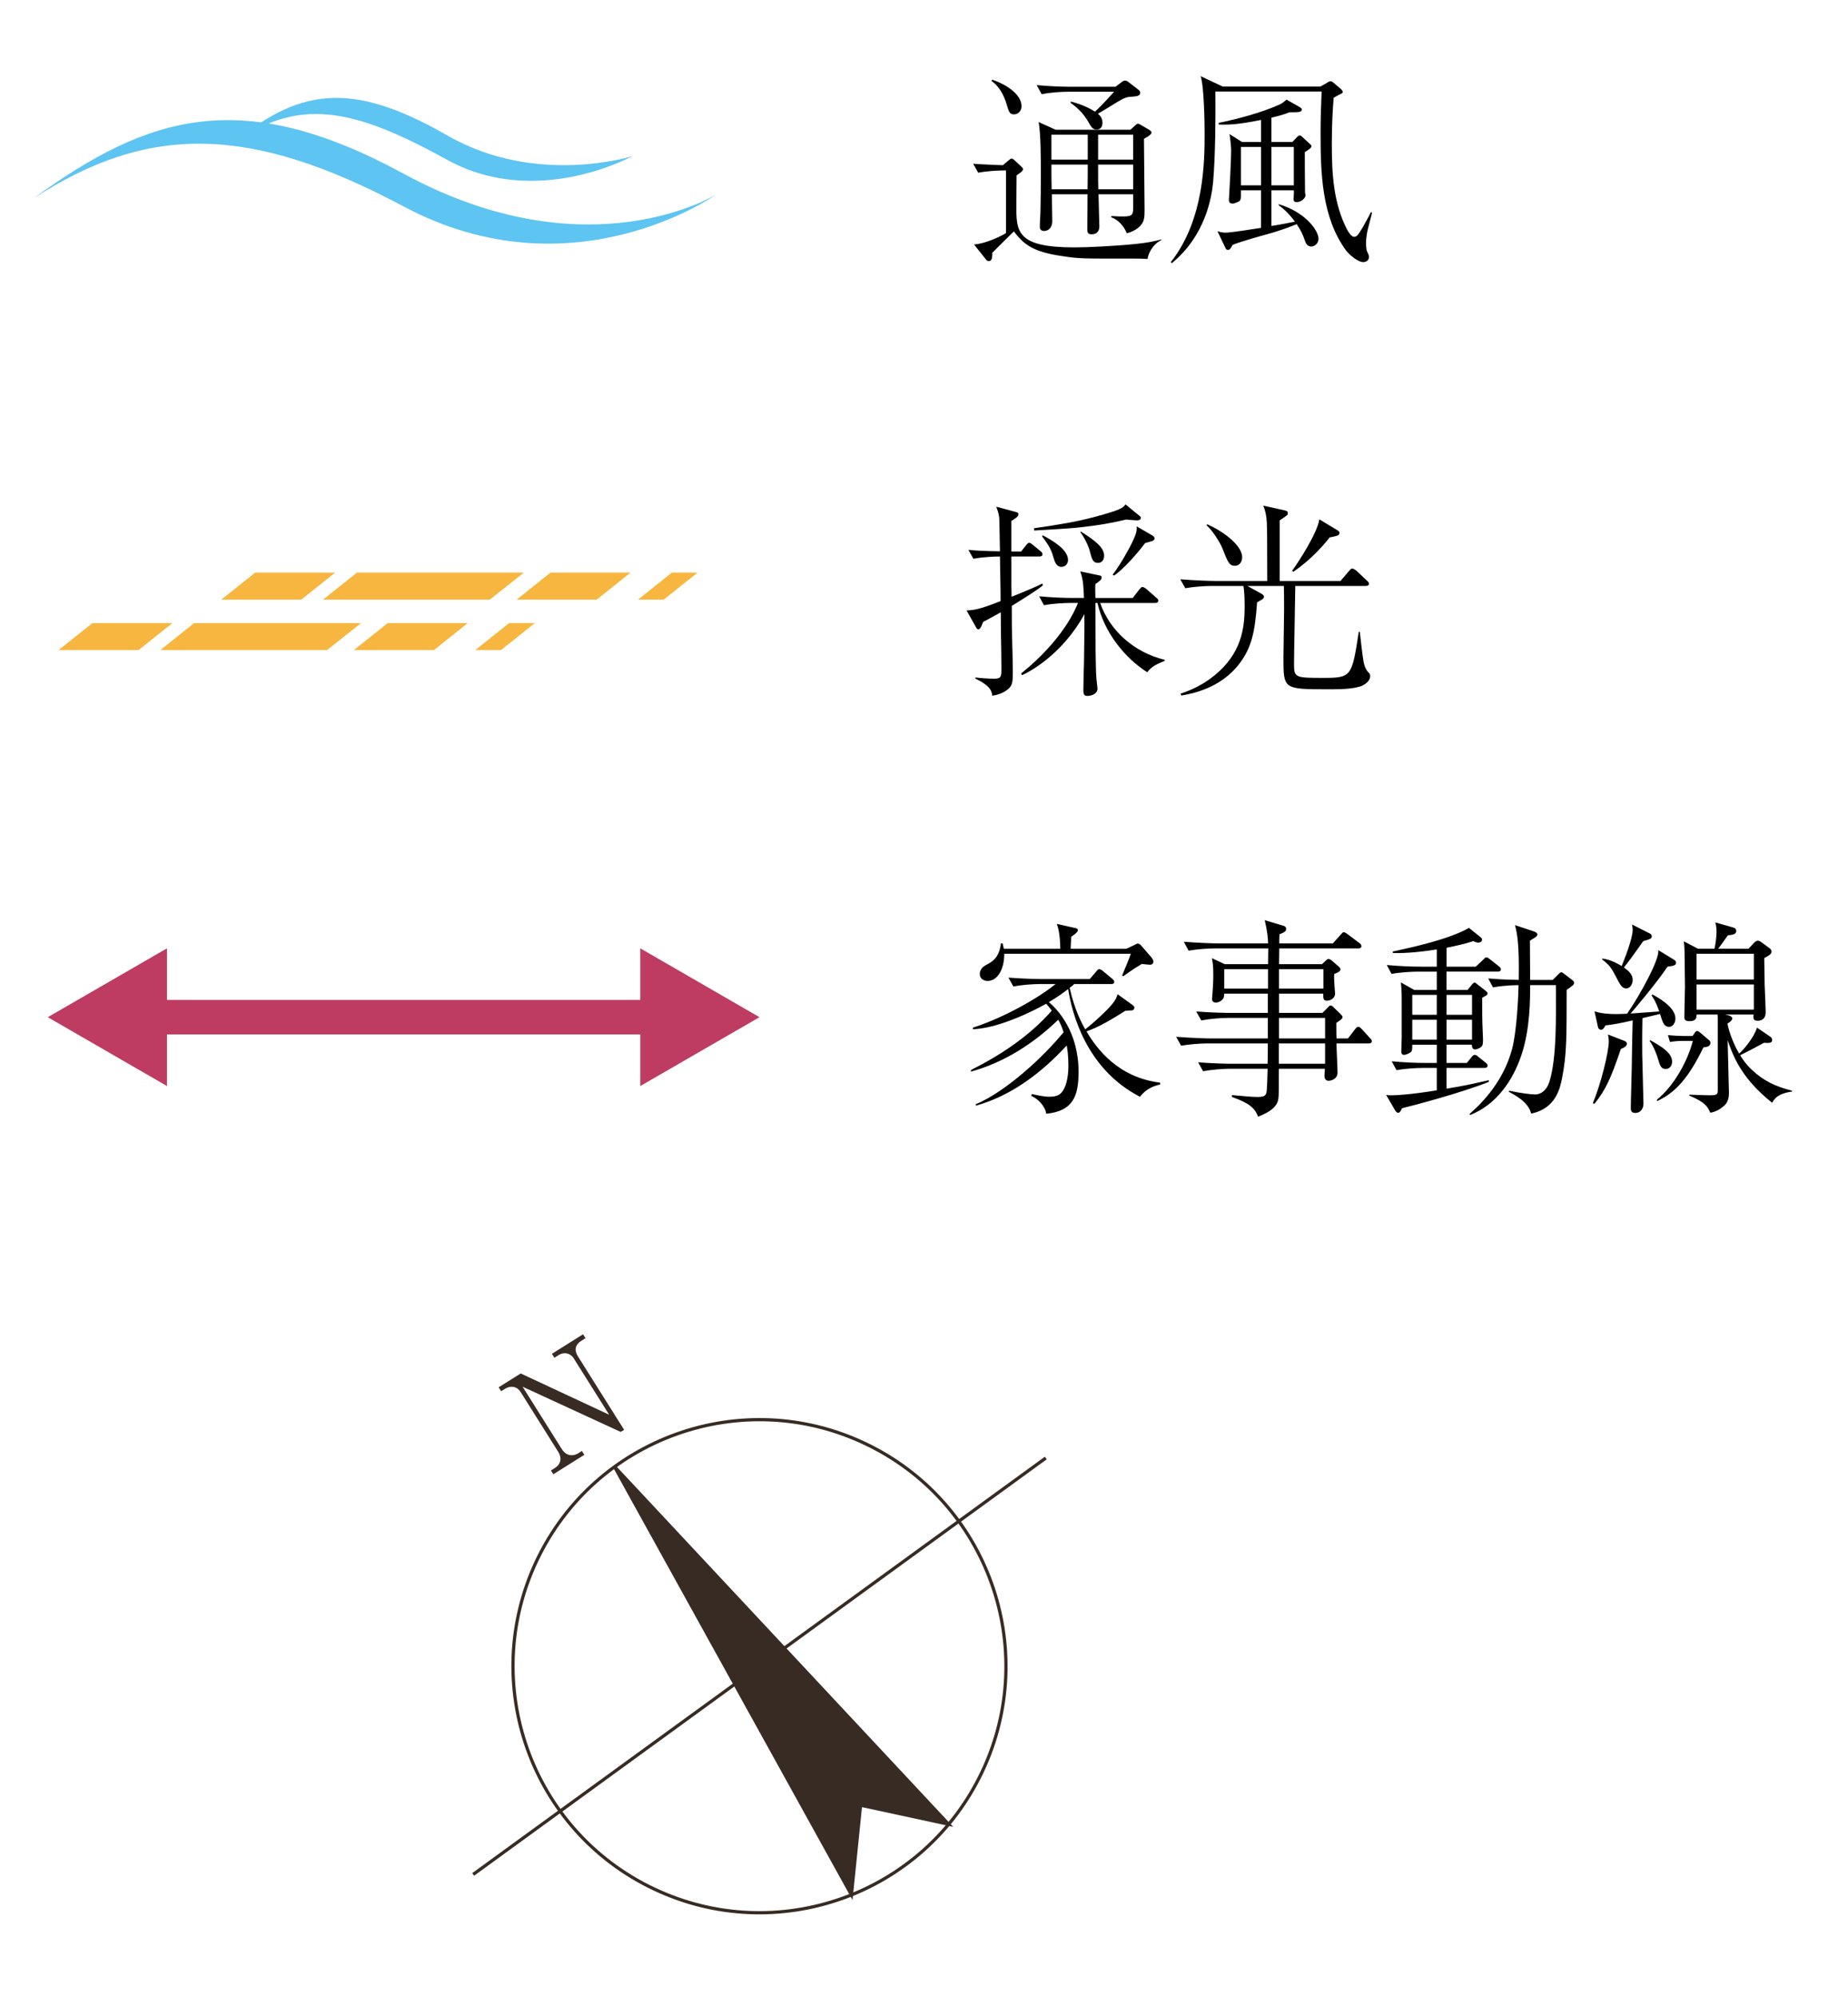 <?xml version="1.0" encoding="UTF-8"?><svg id="_レイヤー_2" xmlns="http://www.w3.org/2000/svg" xmlns:xlink="http://www.w3.org/1999/xlink" viewBox="0 0 162 175"><defs><style>.cls-1,.cls-2,.cls-3{fill:none;}.cls-4{fill:#5ec4f1;}.cls-5{fill:#be3b62;}.cls-2{stroke:#372b23;stroke-width:.282px;}.cls-6{fill:#372b23;}.cls-7{fill:#f7b63f;}.cls-8{clip-path:url(#clippath);}.cls-3{stroke:#be3b62;stroke-width:3.026px;}</style><clipPath id="clippath"><rect class="cls-1" width="162" height="175"/></clipPath></defs><g id="_レイヤー_6"><g class="cls-8"><path d="M100.592,22.7c-.419-.036-.892-.036-1.183-.036-4.584,0-4.747.018-6.293-.218-2.492-.364-3.329-.964-4.238-2.165-.31.291-1.619,1.601-1.892,1.874,0,.309,0,.728-.291.728-.055,0-.164-.018-.236-.109l-1.073-1.346c1.073-.073,2.474-.782,2.801-1v-5.493c-.8,0-1.764.073-2.437.2l-.438-.782c.691.054,2.056.109,2.602.127l.473-.4c.146-.127.219-.182.31-.182.072,0,.163.091.218.127l.601.564c.109.091.163.164.163.236,0,.164-.272.346-.563.546,0,.2,0,.437-.019,2.51-.018,2.419-.018,3.802,5.094,3.802,1.072,0,3.474-.109,5.274-.291,1.272-.127,1.728-.255,2.328-.4l.018.055c-.437.164-1.073.8-1.218,1.655ZM88.896,10.023c-.4,0-.455-.218-.655-.891-.236-.8-.673-1.601-1.327-2.037l.072-.109c1.291.437,2.564,1.31,2.564,2.328,0,.418-.309.709-.654.709ZM99.209,8.477c-.382.018-.563.018-1.546.637-.055.036-1.219.746-1.419.855.164.146.4.345.4.8,0,.345-.164.582-.51.582s-.473-.218-.69-.6c-.382-.691-.928-1.273-1.583-1.728v-.127c1.092.273,1.819.691,2.128.891.382-.346.91-.891,1.674-1.746h-4.02c-.546,0-1.583.055-2.328.218l-.437-.8c.964.091,2.073.146,3.02.146h3.892l.527-.4c.091-.073.2-.146.31-.146s.255.091.291.127l.873.673c.109.091.164.164.164.273,0,.291-.346.309-.746.346ZM100.791,11.842c-.072.073-.309.218-.509.328,0,.891.055,5.22.055,6.202,0,.618-.019.964-.273,1.292-.054.091-.454.582-1.291.782-.255-.691-.837-1.237-1.364-1.401l.019-.109c.527.036.818.036,1.055.036.782,0,.854-.146.854-.818v-1.128h-3.037c0,.418.072,2.565.072,2.801,0,.709-.563.709-.69.709-.364,0-.364-.255-.364-.418,0-.728.019-2.328.019-3.092h-3.129c0,.327.037,1.964.037,2.328,0,.873-.655.891-.691.891-.4,0-.4-.255-.4-.4,0-.4.055-1.037.055-1.418.019-.691.036-2.128.036-3.056,0-1.146,0-3.729-.2-4.675l1.492.673h6.565l.455-.418c.055-.055.127-.109.2-.109.055,0,.146.036.2.073l.8.473c.073.055.182.109.182.218,0,.146-.091.182-.146.236ZM95.354,11.806h-3.184v2.183h3.184v-2.183ZM92.17,14.425c0,.728,0,1.437.019,2.164h3.146c.019-.345.019-1.855.019-2.164h-3.184ZM99.336,11.806h-3.073v2.183h3.073v-2.183ZM99.336,14.425h-3.073c0,1.528,0,1.709.018,2.164h3.056v-2.164Z"/><path d="M119.84,20.391c-.055.309-.091.673-.091.927s.054.655.072.673c.164.345.182.4.182.545,0,.328-.309.437-.491.437-.509,0-1.309-.728-1.527-1.037-2.146-2.947-2.219-6.857-2.219-10.313,0-1.219.036-2.383.091-3.601h-9.312c.019,2.346,0,5.62-.2,7.93-.127,1.382-.691,4.711-3.619,7.112l-.092-.091c2.965-3.729,2.965-8.967,2.965-11.277,0-.764-.036-4.056-.346-5.02l1.929.91h8.566l.618-.346.092-.073c.091-.018.108-.018.182-.055l.182.073.746.637c.055.073.146.146.146.255,0,.036-.019.073-.2.164-.2.091-.346.182-.601.327-.072.891-.163,2.201-.163,4.02,0,2.601.127,5.22,1.363,7.585.073.127.346.582.582.582.219,0,.31-.055.801-.891.455-.8.563-1.037.673-1.255l.109.018c-.055.291-.4,1.51-.437,1.764ZM114.947,21.609c-.128,0-.4-.073-.51-.4-.291-.8-.327-.873-.764-1.564-.364.146-1.291.528-2.619.891-.801.218-2.401.673-3.001.927-.183.327-.236.437-.419.437-.091,0-.182-.073-.199-.146l-.71-1.491c.236.073.419.127.71.127.545,0,2.455-.328,3.109-.418v-3.292h-1.764v.527c0,.309-.073.382-.164.437s-.4.2-.563.2c-.327,0-.327-.255-.327-.346,0-.055,0-.073.018-.236.036-.673.182-3.183.182-4.111,0-.273-.091-1.146-.146-1.4l1.092.691h1.673v-1.928c-1.437.273-2.419.455-3.71.4v-.146c1.71-.345,3.765-.909,5.238-1.564.272-.109.363-.182.709-.473l1.056.6c.218.127.291.182.291.273s-.109.182-.219.2c-.109.037-.728.037-.873.037-.418.164-.746.273-1.582.473v2.128h1.837l.382-.4c.146-.146.146-.164.272-.164.073,0,.109.018.236.146l.655.6c.091.091.127.109.127.2,0,.164-.382.382-.582.509,0,.345,0,2.11.019,3.528.019.037.036.237.036.291,0,.2-.363.564-.764.564-.273,0-.273-.164-.273-.309.019-.255.037-.637.019-.728h-1.964v3.128c1.019-.164,1.601-.291,2.055-.382-.6-.837-1.164-1.255-1.418-1.437v-.091c2.255.655,3.492,2.255,3.492,3.037,0,.364-.31.673-.637.673ZM110.545,12.879h-1.764v3.365h1.764v-3.365ZM113.419,12.879h-1.964v3.365h1.964v-3.365Z"/><path d="M88.696,53.101c0,1.364,0,1.982.036,3.11.019.909.055,1.91.055,2.656,0,.873-.019,1.219-.455,1.564-.509.4-1.036.491-1.346.546-.055-.382-.109-.837-1.491-1.51l.018-.091c.4.055,1.237.109,1.619.109.655,0,.655-.2.655-.909,0-.346-.019-2.273-.037-2.783,0-.437-.018-.564-.018-2.128-1.073.6-1.292.709-1.547.837-.145.382-.254.655-.418.655-.109,0-.164-.091-.236-.236l-.801-1.419c.637-.036,1.037-.054,2.983-.818,0-.6,0-.728-.019-1.819-.018-.691-.018-1.4-.036-2.092-.563,0-1.582.055-2.328.2l-.437-.782c.546.055,1.273.109,2.765.127,0-.491-.055-2.383-.055-2.783,0-.291-.091-.673-.272-1.128l1.746.473c.109.036.2.054.2.2,0,.237-.419.437-.618.582v2.674h.854l.418-.527c.109-.146.2-.236.291-.236.109,0,.255.127.346.2l.637.528c.091.073.182.146.182.273,0,.164-.146.2-.272.2h-2.455v2.601q0,.4.018.928c1.729-.691,2.146-.891,2.71-1.164l.019.182c-.51.4-1.273.891-2.71,1.783ZM100.573,58.921c-2.001-1.273-3.783-3.51-4.365-6.075h-.182c0,.691.018,3.729.018,4.347.019.764.019,1.637.073,2.328.018.146.091.728.091.837,0,.455-.527.636-.892.636-.236,0-.346-.109-.346-.473,0-.673.037-1.764.055-2.438,0-.473.055-3.056.037-4.256-2.001,3.656-5.021,5.166-5.476,5.347l-.072-.146c3.655-2.946,4.766-5.62,4.983-6.184h-.637c-.563,0-1.601.055-2.346.2l-.419-.782c1.001.091,2.02.146,3.02.146h.909c-.055-1.291-.091-1.637-.327-2.328l1.655.346c.127.018.218.055.218.2,0,.164-.127.273-.545.564-.019.218-.019.855,0,1.219h3.273l.563-.728c.109-.127.183-.236.291-.236.109,0,.273.127.346.182l.855.746c.109.091.182.146.182.273,0,.164-.146.2-.272.2h-4.82c.837,2.419,2.965,4.329,5.656,4.984v.091c-.654.273-1.127.455-1.527,1ZM99.646,45.607c-.2,0-.509-.037-.909-.073-1.255.291-2.273.491-4.274.709-.601.073-3.256.218-3.802.255l-.018-.2c2.273-.327,3.691-.564,5.274-.982,2.383-.637,2.546-.819,2.746-1.11l1.219,1c.091.073.128.091.128.182,0,.218-.273.218-.364.218ZM93.062,49.681c-.474,0-.601-.437-.746-.928-.2-.728-.527-1.146-.964-1.746l.055-.091c.782.418,2.219,1.219,2.219,2.164,0,.291-.2.6-.563.6ZM96.244,49.335c-.437,0-.527-.327-.728-1.091-.019-.091-.218-.782-.818-1.619l.055-.037c1.146.728,2.037,1.364,2.037,2.11,0,.364-.182.637-.546.637ZM100.919,47.444c-.091.036-.474.127-.546.164-.582.8-1.873,2.274-2.71,2.837l-.128-.073c.746-.982,1.438-2.273,1.692-2.783.399-.837.437-1.055.418-1.455l1.346.782c.109.073.219.127.219.273,0,.164-.2.237-.291.255Z"/><path d="M119.258,60.158c-.818.254-1.892.254-2.855.254-3.893,0-3.893-.018-3.893-2.746,0-.655.055-3.547.055-4.129,0-1.055,0-1.837-.019-2.183h-3.201l1.219.673c.109.055.236.146.236.273,0,.091-.036.146-.127.218-.164.091-.273.164-.474.273-.182,2.51-.436,4.147-1.873,5.766-1.655,1.855-3.929,2.255-4.766,2.401l-.072-.164c.654-.218,2.055-.709,3.419-1.983,2.092-1.946,2.201-4.165,2.201-5.729,0-1-.055-1.437-.109-1.728h-2.765c-.637,0-1.637.073-2.328.2l-.437-.782c1.364.109,2.692.146,3.02.146h4.602c0-4.056-.019-4.511-.036-5.075-.036-.691-.146-1.128-.31-1.528l1.801.4c.219.054.346.073.346.255s-.036.182-.709.637v5.311h5.329l.745-.873c.183-.2.2-.218.291-.218s.291.146.346.182l.928.873c.109.091.182.164.182.273,0,.164-.146.2-.272.2h-6.184c-.019,1.418-.109,5.838-.109,6.893,0,1.146.146,1.164,2.564,1.164,2.474,0,2.51-.109,3.11-4.038h.091c.091.728.2,1.874.327,2.601.019.127.128.691.473,1,.091.073.109.2.109.291,0,.455-.527.782-.854.891ZM108.254,49.59c-.491,0-.619-.309-1.092-1.528-.127-.327-.473-.909-.818-1.382-.219-.291-.4-.473-.582-.655l.072-.073c1.674.746,3.057,1.964,3.057,2.874,0,.455-.273.764-.637.764ZM117.147,46.971c-.163.054-.309.073-.582.127-.491.619-1.563,1.91-3.201,3.02l-.091-.091c.618-.873,2.201-3.292,2.383-4.511l1.474.891c.254.146.291.2.291.291,0,.164-.128.236-.273.273Z"/><polygon class="cls-7" points="17.023 54.608 31.655 54.608 28.67 56.978 14.05 56.978 17.023 54.608"/><polygon class="cls-7" points="8.106 54.608 15.114 54.608 12.144 56.978 5.13 56.978 8.106 54.608"/><polygon class="cls-7" points="33.99 54.608 41.003 54.608 38.041 56.978 31.02 56.978 33.99 54.608"/><polygon class="cls-7" points="44.628 54.608 46.887 54.608 43.914 56.978 41.664 56.978 44.628 54.608"/><polygon class="cls-7" points="31.29 50.185 45.922 50.185 42.937 52.555 28.317 52.555 31.29 50.185"/><polygon class="cls-7" points="22.372 50.185 29.381 50.185 26.411 52.555 19.397 52.555 22.372 50.185"/><polygon class="cls-7" points="48.257 50.185 55.27 50.185 52.308 52.555 45.287 52.555 48.257 50.185"/><polygon class="cls-7" points="58.894 50.185 61.153 50.185 58.181 52.555 55.931 52.555 58.894 50.185"/><path class="cls-4" d="M2.941,17.386c10.133-7.379,18.319-9.832,32.422-2.171,16.258,8.834,27.452,1.812,27.452,1.812,0,0-12.586,8.971-27.409,1.079-13.406-7.141-22.332-7.304-32.465-.72"/><path class="cls-4" d="M19.989,12.945c6.073-5.27,10.76-5.934,19.216-1.077,7.809,4.498,16.237,1.815,16.237,1.815,0,0-8.403,4.65-16.234.327-8.054-4.427-13.153-5.774-19.22-1.065"/><path class="cls-6" d="M54.408,125.499l-8.596-3.963,3.442,5.475c.34.544.904.697,1.476.335l.282-.179.214.339-2.718,1.703-.211-.335.338-.207c.511-.324.665-.842.285-1.447l-3.283-5.223c-.324-.513-.893-.576-1.37-.275l-.335.211-.218-.346,1.934-1.212,7.754,3.617-3.092-4.916c-.314-.505-.875-.604-1.333-.313l-.378.237-.216-.346,2.727-1.714.214.343-.395.253c-.49.307-.615.781-.275,1.325l4.058,6.454-.304.186Z"/><polygon class="cls-6" points="53.873 128.551 83.151 159.879 75.439 158.214 74.639 166.067 53.873 128.551"/><polygon class="cls-2" points="53.873 128.551 83.151 159.879 75.439 158.214 74.639 166.067 53.873 128.551"/><path class="cls-2" d="M75.814,126.507c-10.777-5.105-23.652-.506-28.766,10.284-5.1,10.782-.492,23.66,10.287,28.765,10.787,5.11,23.67.503,28.77-10.284,5.102-10.776.494-23.663-10.29-28.765Z"/><line class="cls-2" x1="41.481" y1="164.28" x2="91.676" y2="127.786"/><path d="M99.931,96.124c-4.711-2.419-5.966-7.33-6.293-9.44-.474.364-.928.691-1.691,1.146.782.655,2.601,2.601,2.601,6.111,0,2.092-.455,3.438-2.838,3.674-.072-.655-.727-1.328-1.309-1.564l.054-.164c.419.091,1.037.236,1.546.236.346,0,.765-.055,1.02-.327.582-.636.636-1.837.636-2.455,0-.855-.091-1.382-.146-1.71-2.2,2.383-4.838,4.402-7.966,5.275v-.127c2.71-1.146,5.966-4.202,7.693-6.312-.2-.618-.364-.909-.473-1.091-2.165,2.092-4.747,3.747-7.657,4.547l.018-.146c2.638-1.328,5.129-2.983,7.075-5.202-.236-.309-.345-.437-.491-.6-1.618.891-2.946,1.419-4.02,1.764-.781.255-1.582.418-2.4.473v-.146c2.729-.873,5.784-2.619,7.239-3.82h-1.364c-.637,0-1.637.073-2.328.218l-.437-.782c1.364.109,2.691.127,3.019.127h4.111l.545-.636c.146-.182.2-.237.291-.237.092,0,.273.127.328.182l.8.655c.091.091.183.164.183.291,0,.164-.164.182-.273.182h-3.237c-.164.164-.236.218-.4.328.455,2.037,1.109,3.183,1.364,3.638.654-.491,2.092-1.801,2.474-2.346.255-.345.291-.491.364-.728l1.164.837c.163.127.309.2.309.327,0,.036,0,.218-.218.255-.091,0-.51.018-.582.036-1.219.764-2.22,1.382-3.401,1.801.928,1.564,2.782,4.038,6.457,4.493v.164c-.619.127-1.292.437-1.765,1.073ZM100.822,84.556c-.092,0-.619-.055-.728-.073-.128.091-.728.437-.837.527-.127.091-.673.473-.782.546l-.109-.055c.236-.546.655-1.583.765-1.91h-11.096c.019,1.255-.545,2.383-1.455,2.383-.291,0-.691-.164-.691-.6s.328-.673.491-.764c.619-.328,1.201-.637,1.364-1.928h.146c.055.237.073.291.109.473h4.947c0-.619-.073-1.619-.31-2.183l1.528.345c.182.036.327.073.327.2,0,.164-.236.346-.582.582-.036.746-.055.819-.055,1.055h4.875l.709-.328c.219-.127.255-.127.31-.127.127,0,.255.127.327.218l.837.964c.072.091.2.273.2.4,0,.055-.037.273-.291.273Z"/><path d="M119.979,91.45h-2.819c0,.4.091,2.183.091,2.546,0,.636-.655.728-.782.728-.327,0-.363-.291-.363-.418,0-.073.036-.527.036-.637h-4.038c0,2.055,0,2.292-.036,2.601-.073.655-.637,1.164-1.782,1.601-.273-.728-.728-1.182-2.292-1.728v-.164c1.327.127,1.946.164,2.183.164.563,0,.764-.073.837-.364.072-.254.091-1.709.108-2.11h-3.328c-.637,0-1.655.091-2.328.218l-.437-.782c1.364.109,2.692.127,3.02.127h3.073c.019-.509.019-1.182.019-1.782h-5.274c-.637,0-1.637.073-2.328.2l-.437-.782c1.364.109,2.691.146,3.019.146h5.021v-1.801h-3.511c-.637,0-1.637.091-2.328.218l-.437-.782c1.364.109,2.692.127,3.02.127h3.256v-1.691h-3.819c-.019.254-.037.327-.073.4-.127.218-.418.382-.654.382-.219,0-.346-.091-.346-.327,0-.109.055-.6.055-.709.018-.291.055-.728.055-1.346,0-.946-.055-1.164-.128-1.51l1.128.527h3.802c0-.218.018-1.182.018-1.382h-4.638c-.637,0-1.655.073-2.347.2l-.418-.782c1.364.109,2.674.146,3.02.146h4.365c0-.455-.073-1.091-.291-2.037l1.637.491c.072.018.236.073.236.273,0,.236-.182.309-.582.473-.019.382-.019.437-.019.8h4.693l.69-.764c.183-.2.2-.218.273-.218.072,0,.146.036.346.182l1.019.764c.072.036.182.146.182.273,0,.164-.146.2-.272.2h-6.931c0,.218-.018,1.201-.018,1.382h3.765l.327-.309c.091-.091.164-.146.255-.146.055,0,.146.036.219.091l.654.564c.164.146.164.218.164.255,0,.164-.164.255-.546.4-.019.218-.019.255,0,.691,0,.164.073.982.073,1.019,0,.455-.455.636-.71.636-.346,0-.327-.236-.327-.618h-3.874v1.691h3.801l.437-.437c.183-.182.2-.218.273-.218.127,0,.272.146.309.2l.564.545c.109.109.182.2.182.273,0,.109-.072.2-.546.509,0,.218,0,1.164.019,1.364h1l.619-.8c.145-.182.182-.218.272-.218.127,0,.2.073.31.182l.727.8c.164.164.164.218.164.273,0,.164-.146.2-.272.2ZM111.158,84.938h-3.838v1.71h3.838v-1.71ZM116.16,91.45h-4.057v1.782h4.057v-1.782ZM116.014,84.938h-3.892v1.71h3.892v-1.71ZM116.16,89.212h-4.038v1.801h4.038v-1.801Z"/><path d="M131.279,85.156h-4.475v1.601h1.855l.382-.473c.055-.073.146-.164.218-.164.073,0,.109.036.2.109l.765.6c.091.073.182.146.182.237s-.073.164-.146.2c-.055.037-.219.109-.327.182,0,1.382,0,1.892.018,2.273,0,.164.055,1.4.055,1.437,0,.437-.072.545-.236.655-.182.109-.363.164-.455.164-.272,0-.272-.273-.291-.418h-2.219v1.601h1.782l.4-.491c.109-.146.2-.218.291-.218s.182.054.327.182l.619.491c.091.073.182.146.182.273,0,.164-.146.2-.273.2h-3.328v1.819c1.691-.273,2.583-.491,3.711-.746v.146c-2.438.982-6.821,2.128-7.604,2.31-.072.127-.108.218-.163.291s-.091.109-.183.109c-.108,0-.182-.073-.272-.218l-.782-1.346c.128.018.219.036.419.036.6,0,1.892-.091,4.02-.437v-1.964h-1.183c-.563,0-1.601.055-2.346.2l-.419-.782c1.001.091,2.019.146,3.02.146h.928v-1.601h-2.146c0,.4-.019.546-.109.637-.146.109-.418.255-.618.255-.236,0-.236-.218-.236-.327,0-.182.036-1,.036-1.164v-2.965c0-.909,0-1.127-.072-1.892l1.164.655h1.982v-1.601h-1.619c-.563,0-1.601.055-2.347.2l-.418-.782c1,.091,2.001.146,3.02.146h1.364v-1.51c-1.128.182-2.729.364-3.856.309v-.127c1.765-.382,5.002-1.091,6.676-2.073l1.019.819c.072.054.127.109.127.218,0,.146-.146.254-.327.254-.146,0-.236-.036-.437-.127-.782.255-1.564.418-2.347.582v1.655h2.564l.637-.6c.109-.109.2-.218.291-.218s.219.091.327.182l.765.6c.072.054.182.146.182.273,0,.164-.164.2-.291.2ZM125.95,87.193h-2.146v1.746h2.146v-1.746ZM125.95,89.376h-2.146v1.746h2.146v-1.746ZM129.042,87.193h-2.237v1.746h2.237v-1.746ZM129.042,89.376h-2.237v1.746h2.237v-1.746ZM137.336,86.757c0,4.365,0,5.62-.4,7.73-.163.8-.509,2.674-2.71,3.11-.182-.691-.728-1.273-1.964-1.91l.036-.091c1.109.236,1.982.327,2.292.327.437,0,1-.309,1.255-1.182.618-2.037.563-5.584.546-8.403h-2.256c0,1.091.019,3.82-.764,6.13-.764,2.292-2.237,4.365-4.493,5.256l-.054-.091c.745-.655,2.91-2.601,3.729-5.693.363-1.382.545-4.129.563-5.602-.964.018-1.765.109-2.237.2l-.418-.782c.437.036,1.31.109,2.674.127.055-3.237-.146-4.092-.328-4.802l1.638.546c.163.054.327.146.327.273s-.109.2-.219.273c-.199.127-.291.182-.437.273,0,.146.019,3.038.019,3.438h1.982l.473-.473c.092-.091.2-.2.273-.2.072,0,.182.073.236.127l.691.527c.108.073.199.146.199.273,0,.164-.127.254-.654.618Z"/><path d="M142.087,91.941c-.892,2.619-1.31,3.529-2.31,4.802l-.146-.054c.69-1.637,1.4-4.456,1.4-5.438,0-.164-.036-.418-.073-.582l1.455.564c.128.054.2.127.2.236,0,.236-.218.327-.527.473ZM146.18,84.72c-.964,1.455-3.11,3.965-3.238,4.111.255-.018,2.056-.146,2.511-.182-.291-.855-.527-1.2-.673-1.4l.072-.091c.4.218,2.02,1.073,2.02,2.11,0,.382-.237.728-.546.728-.455,0-.564-.364-.801-1.128l-1.546.364c-.036,1.801-.018,2.656-.018,3.147.018.655.108,4.111.108,4.292,0,.691-.418.873-.709.873-.4,0-.4-.291-.4-.418,0-.655.091-3.474.091-4.056s.055-3.11.073-3.638c-1.109.255-1.819.382-2.383.437-.164.291-.236.382-.4.382-.072,0-.218-.054-.255-.218l-.309-1.4c.818.291,1.892.255,2.855.218,1.128-1.619,2.91-4.875,2.729-5.584l1.4.855c.146.091.163.182.163.273,0,.2-.182.254-.745.327ZM144.052,82.483c-.873,1.237-1.164,1.637-1.692,2.31.383.291.765.582.765,1.091,0,.364-.219.746-.564.746s-.509-.255-.927-1.073c-.346-.655-.528-.982-1.201-1.473l.037-.073c.254.036.781.109,1.691.655.163-.418.964-2.346.964-3.183,0-.127-.036-.328-.055-.455l1.546.782c.109.055.182.127.182.255,0,.182-.127.254-.745.418ZM146.034,93.687c-.419,0-.491-.218-.728-1-.037-.127-.291-.91-.691-1.455l.036-.073c1.037.582,1.929,1.127,1.929,1.892,0,.309-.183.636-.546.636ZM149.326,91.795c-1.328,2.746-2.492,3.983-4.057,4.711l-.018-.127c1.473-1.182,2.691-3.365,3.146-5.147h-1c-.291,0-.71.036-1.001.091l-.182-.6c.327.036,1.019.073,1.291.073h.873l.2-.291c.055-.091.128-.146.2-.146.091,0,.164.073.219.109l.818.691c.091.073.127.146.127.236,0,.327-.363.382-.618.4ZM155.347,96.651c-1.91-1.546-3.146-3.11-3.893-5.493,0,.309.019.655.019.964.018.582.091,3.62.091,3.674,0,.764-.327,1.055-.527,1.2-.237.2-.582.437-1.11.527-.218-.491-.382-.891-1.854-1.51l.036-.073c.346.018,1.527.054,1.691.054.564,0,.782,0,.782-.382v-5.82c0-.655,0-.728-.019-.873h-1.837c0,.2.019.582-.618.582-.437,0-.455-.2-.455-.364,0-.418.055-2.31.055-2.692,0-.473-.036-2.51-.036-2.928,0-.273-.019-.709-.073-1.019l1.256.655h1.437c.127-.509.182-1.164.182-1.492,0-.273-.036-.6-.108-.818l1.6.455c.164.055.237.164.237.291,0,.309-.328.346-.728.382-.128.182-.728,1.019-.855,1.182h2.656l.509-.546c.073-.073.2-.164.31-.164.108,0,.199.055.272.109l.746.546c.108.073.182.182.182.309,0,.218-.236.346-.637.564,0,.182.036,2.31.036,2.365.019.382.091,2.146.091,2.383,0,.546-.327.746-.709.746-.327,0-.418-.164-.346-.546h-2.51l.31.073c.199.055.327.164.327.255,0,.182-.219.345-.419.455,0,.127.273,1.364,1.019,2.637.31-.255,1.292-1.364,1.564-2.273l1.146.782c.146.091.183.182.183.327,0,.236-.291.255-.71.218-.69.382-1.4.746-2.092,1.091.146.255.455.746,1.037,1.292,1,.946,2.073,1.455,3.511,1.819v.073c-1.273.182-1.546.636-1.746.982ZM153.746,83.592h-5.021v2.255h5.021v-2.255ZM153.746,86.284h-5.021v2.201h5.021v-2.201Z"/><line class="cls-3" x1="12.873" y1="89.15" x2="57.894" y2="89.15"/><polygon class="cls-5" points="14.638 95.185 4.188 89.151 14.638 83.115 14.638 95.185"/><polygon class="cls-5" points="56.128 95.185 66.579 89.151 56.128 83.115 56.128 95.185"/></g></g></svg>